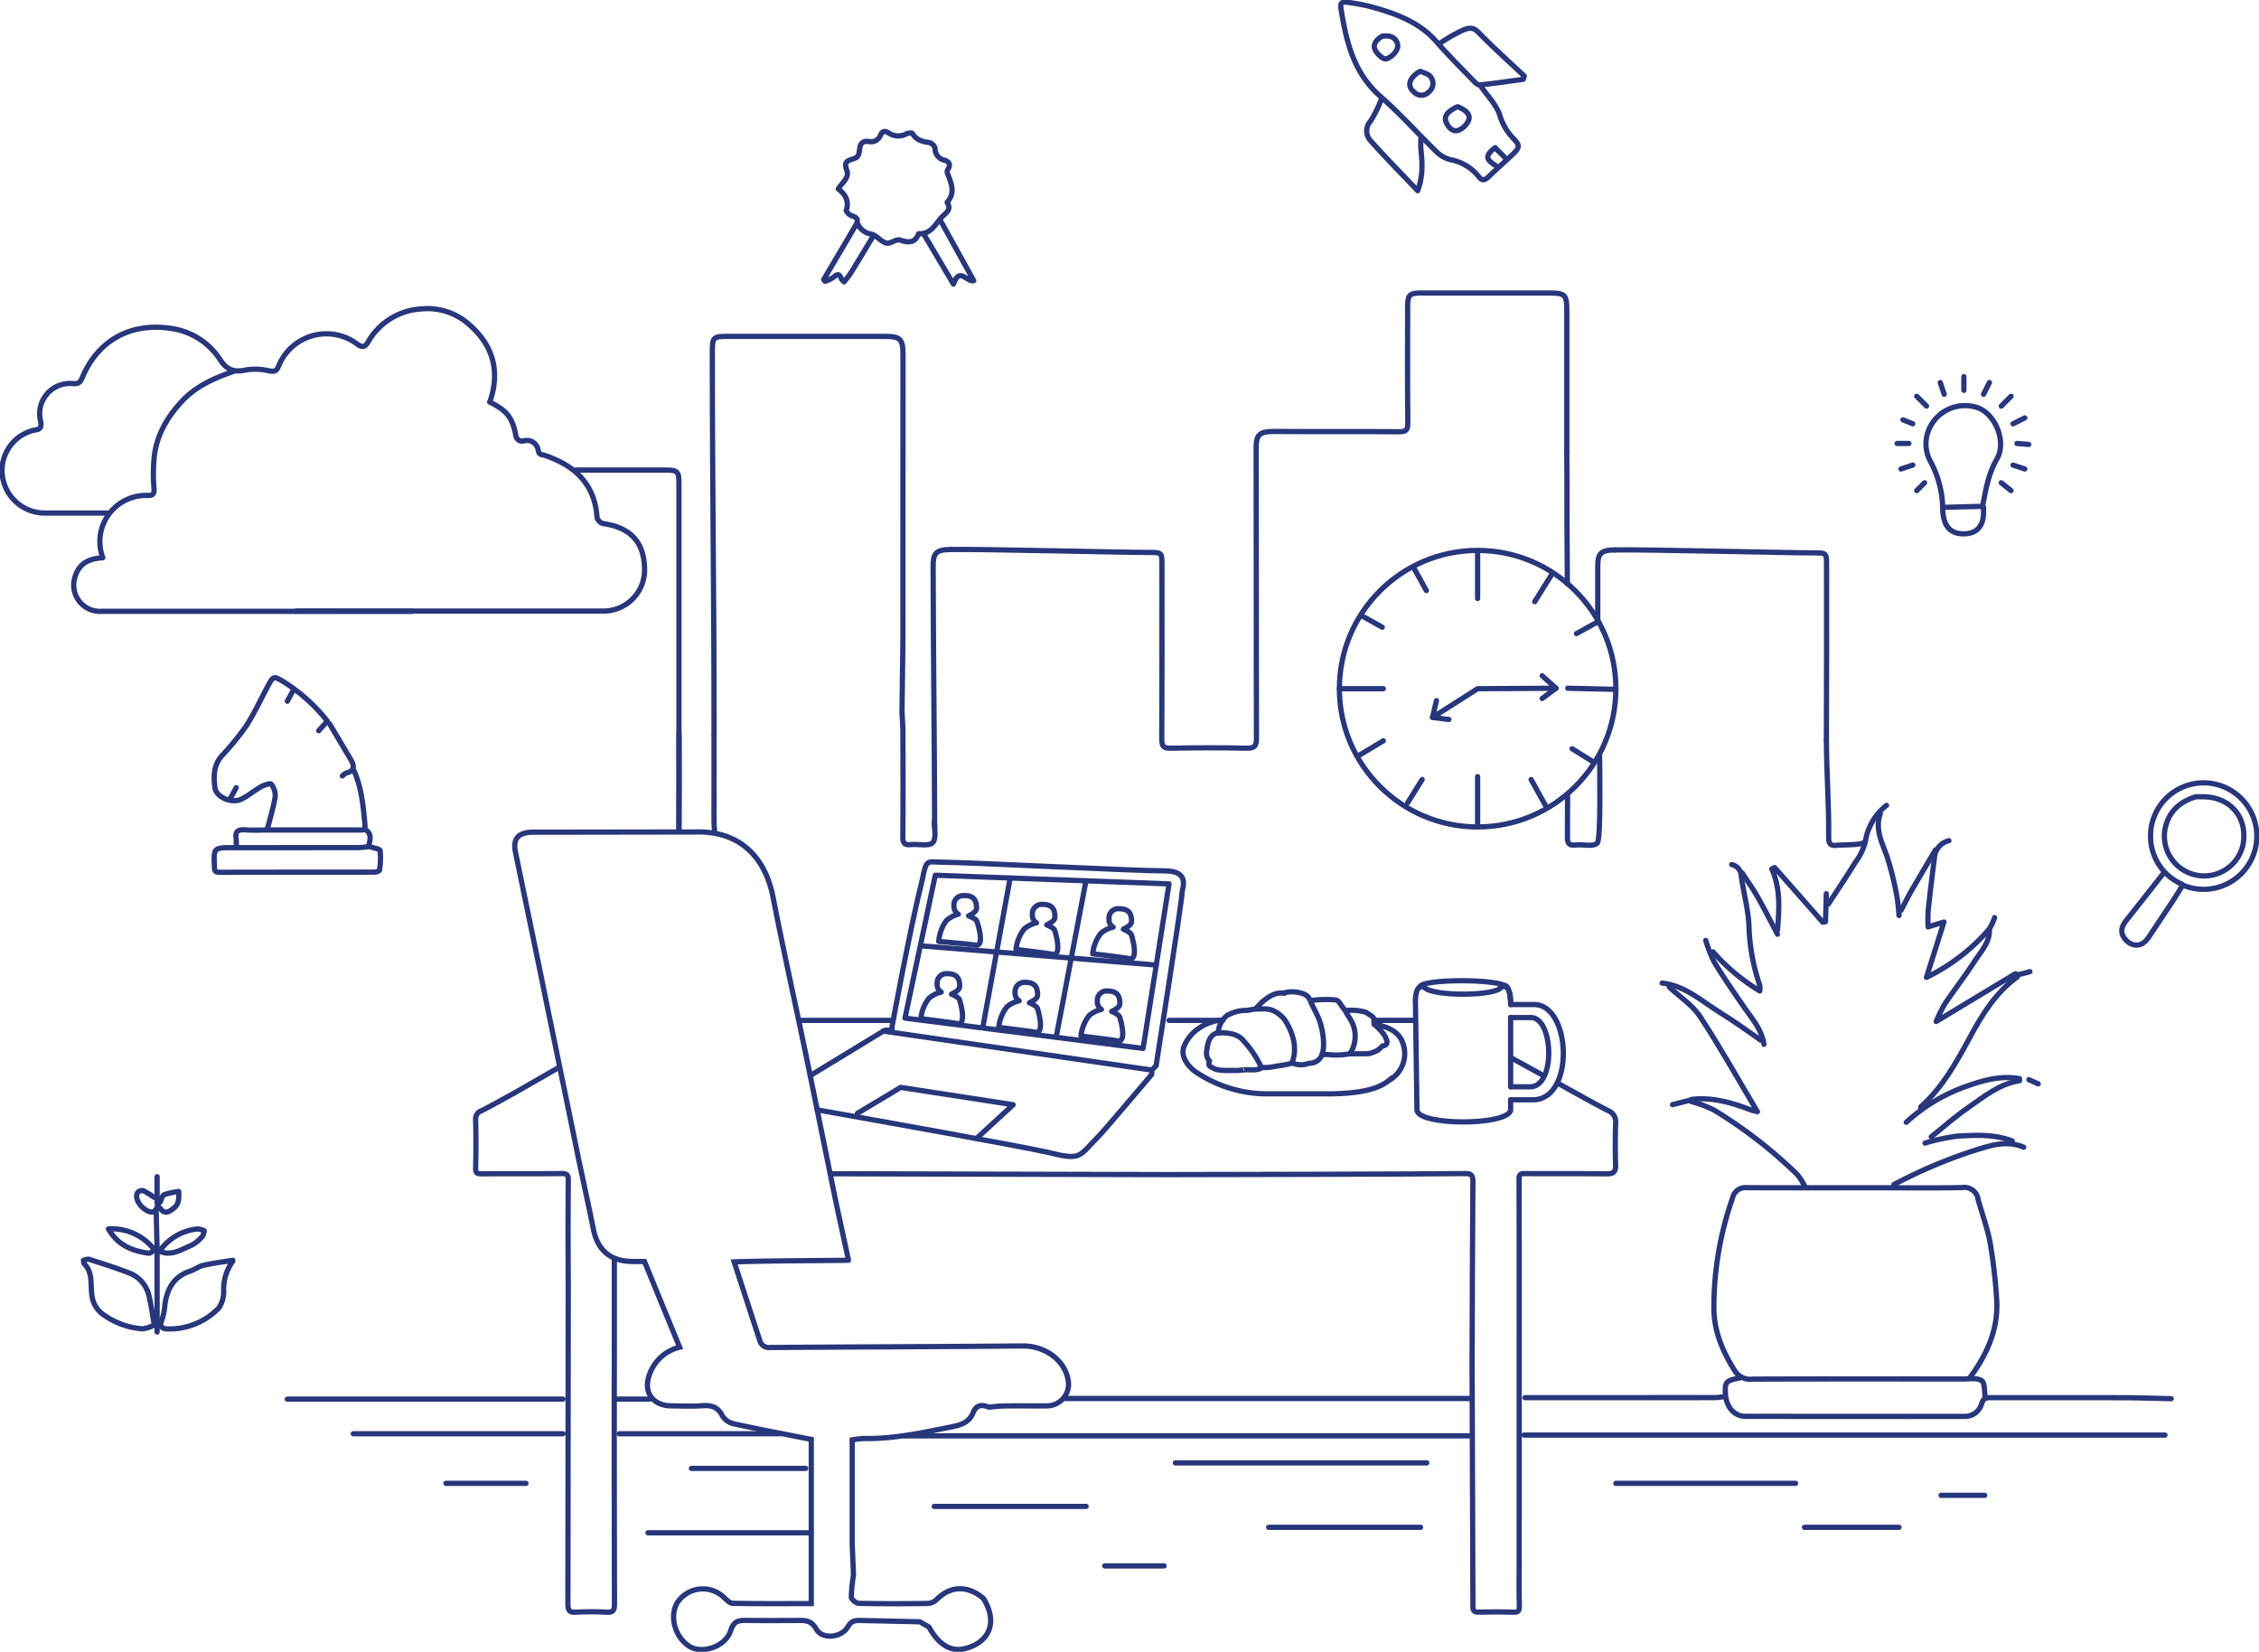 <svg id="Group_711" data-name="Group 711" xmlns="http://www.w3.org/2000/svg" xmlns:xlink="http://www.w3.org/1999/xlink" width="430.362" height="314.633" viewBox="0 0 430.362 314.633">
  <defs>
    <clipPath id="clip-path">
      <rect id="Rectangle_356" data-name="Rectangle 356" width="430.362" height="314.633" fill="none"/>
    </clipPath>
  </defs>
  <g id="Group_710" data-name="Group 710" clip-path="url(#clip-path)">
    <path id="Path_5961" data-name="Path 5961" d="M336.994,98q0-13.572,0-27.145c0-2.8-.381-3.182-3.182-3.182q-12.355,0-24.711,0c-2,0-2.425.411-2.429,2.431-.012,7.426-.046,14.853.032,22.278.015,1.4-.311,1.738-1.722,1.724-7.924-.08-15.85,0-23.774-.059-3.109-.024-3.4.906-3.394,3.39.045,18.346,0,36.692.059,55.038,0,1.516-.388,1.941-1.908,1.909-4.8-.1-9.61-.091-14.413,0-1.375.026-1.726-.347-1.719-1.719.059-11.045.034-22.09.032-33.135,0-2.43,0-2.433-2.433-2.433-5.3,0-32.645-.682-37.763-.562" transform="translate(-38.502 -11.862)" fill="none" stroke="#28367b" stroke-linecap="round" stroke-linejoin="round" stroke-width="1"/>
    <path id="Path_5962" data-name="Path 5962" d="M133,108.567q8.611,0,17.223,0c2.137,0,2.433.305,2.433,2.432q0,33.135,0,66.27" transform="translate(-23.311 -19.029)" fill="none" stroke="#28367b" stroke-linecap="round" stroke-linejoin="round" stroke-width="1"/>
    <path id="Path_5963" data-name="Path 5963" d="M206.848,169.988c-.006,1.436.42,3.406-.329,4.155s-2.727.206-4.153.359c-1.242.133-1.542-.294-1.53-1.518.064-6.552.04-13.1.021-19.657,0-1.373-.116-2.746-.178-4.119l.179-13.853q.015-27.145.008-54.289c0-2.85-.52-3.37-3.37-3.37H167.356c-2.607,0-2.807.2-2.807,2.808,0,28.955.34,44.243.322,73.2" transform="translate(-28.841 -13.618)" fill="none" stroke="#28367b" stroke-linecap="round" stroke-linejoin="round" stroke-width="1"/>
    <path id="Path_5964" data-name="Path 5964" d="M156.831,187.933c.064-6.552.04-11.981.021-18.533" transform="translate(-27.488 -29.691)" fill="none" stroke="#28367b" stroke-linecap="round" stroke-linejoin="round" stroke-width="1"/>
    <path id="Path_5965" data-name="Path 5965" d="M164.937,169.854c0,5.429.012,10.858-.008,16.287,0,.576.064,1.238.1,1.872" transform="translate(-28.907 -29.771)" fill="none" stroke="#28367b" stroke-linecap="round" stroke-linejoin="round" stroke-width="1"/>
    <path id="Path_5966" data-name="Path 5966" d="M215.842,179.8c-.054-18.346-.243-31.138-.288-49.485-.007-2.484.285-3.414,3.394-3.39" transform="translate(-37.781 -22.246)" fill="none" stroke="#28367b" stroke-linecap="round" stroke-linejoin="round" stroke-width="1"/>
    <path id="Path_5967" data-name="Path 5967" d="M47.446,85.808c-3.7,1.262-7.212,2.826-9.929,5.8-2.93,3.206-4.938,6.832-5.216,11.24a32.17,32.17,0,0,0,.023,5.236c.143,1.423-.587,1.329-1.539,1.325a8.787,8.787,0,0,0-8.207,11.874c-2.5.151-4.479.948-5.3,3.644a5.022,5.022,0,0,0,4.335,6.558c.373.022.748,0,1.122,0q29.392,0,58.782.012" transform="translate(-2.988 -15.04)" fill="none" stroke="#28367b" stroke-linecap="round" stroke-linejoin="round" stroke-width="1"/>
    <path id="Path_5968" data-name="Path 5968" d="M358.656,250.429l2.016,1.126c2.363,1.317,4.732,2.623,7.13,3.874a2.305,2.305,0,0,1,1.489,2.491c-.07,2.619-.085,5.243,0,7.861.045,1.325-.389,1.729-1.712,1.712-5.178-.066-10.359,0-15.537-.052-.938-.01-1.153.212-1.148,1.149.041,8.8.023,17.6.032,26.4l-.008,45.678" transform="translate(-61.503 -43.893)" fill="none" stroke="#28367b" stroke-linecap="round" stroke-linejoin="round" stroke-width="1"/>
    <line id="Line_805" data-name="Line 805" x2="5.951" y2="3.264" transform="translate(287.79 201.45)" fill="none" stroke="#28367b" stroke-linecap="round" stroke-linejoin="round" stroke-width="1"/>
    <path id="Path_5969" data-name="Path 5969" d="M317.393,235.669c2.76,0,7.884,0,7.884,0" transform="translate(-55.63 -41.306)" fill="none" stroke="#28367b" stroke-linecap="round" stroke-linejoin="round" stroke-width="1"/>
    <path id="Path_5970" data-name="Path 5970" d="M192.05,271.09l64.184.165c8.113-.009,48.389-.084,56.5-.2,1.226-.018,1.536.294,1.529,1.527-.054,10.3-.154,24.546-.154,34.842l.16,46.028c0,.981.282,1.156,1.136,1.139,2.183-.042,4.37-.068,6.551.012.942.035,1.173-.209,1.15-1.15-.071-2.931-.026-5.865-.026-8.8" transform="translate(-33.661 -47.508)" fill="none" stroke="#28367b" stroke-linecap="round" stroke-linejoin="round" stroke-width="1"/>
    <path id="Path_5971" data-name="Path 5971" d="M125.625,246.612l-8.423,4.835c-2.059,1.123-4.1,2.288-6.189,3.348a1.632,1.632,0,0,0-1.141,1.707q.113,4.583,0,9.172c-.021.939.211,1.159,1.149,1.149,5.054-.053,10.11.013,15.163-.055,1.1-.014,1.35.246,1.34,1.341-.06,6.489-.049,12.98-.008,19.469l-.068,61.217c.011,1.223.313,1.6,1.546,1.527a51.158,51.158,0,0,1,5.8,0c1.231.07,1.532-.294,1.529-1.527q-.067-24.8-.03-49.609c0-4.954,0-10.886,0-15.84" transform="translate(-19.257 -43.224)" fill="none" stroke="#28367b" stroke-linecap="round" stroke-linejoin="round" stroke-width="1"/>
    <path id="Path_5972" data-name="Path 5972" d="M202.369,235.676l-17.319,0" transform="translate(-32.434 -41.307)" fill="none" stroke="#28367b" stroke-linecap="round" stroke-linejoin="round" stroke-width="1"/>
    <path id="Path_5973" data-name="Path 5973" d="M20.583,110.219c-3.931,0-7.863.008-11.794,0a8.139,8.139,0,0,1-8.222-6.926,7.88,7.88,0,0,1,5.966-8.842c.711-.141,1.683-.108,1.263-1.858a5.757,5.757,0,0,1,6.044-7.04c1.09.089,1.466-.057,1.925-1.145,3.058-7.242,9.377-10.577,17.163-9.319a13.356,13.356,0,0,1,9.129,5.964c1.314,2,2.734,2.393,4.937,1.9a11.275,11.275,0,0,1,4.282.167c1.033.183,1.471.172,1.924-.966a9.8,9.8,0,0,1,14.928-4.13c.869.677,1.493.653,2.073-.374a12.473,12.473,0,0,1,10.106-6.307A11.878,11.878,0,0,1,89.453,74.3c4.6,3.988,5.968,8.952,3.952,14.764" transform="translate(-0.088 -12.493)" fill="none" stroke="#28367b" stroke-linecap="round" stroke-linejoin="round" stroke-width="1"/>
    <path id="Path_5974" data-name="Path 5974" d="M196.755,47.969a3.4,3.4,0,0,0,2.6,1.946c1.028.265,1.82,1.439,2.849,1.71.755.2,1.855-.812,2.572-.58,1.637.533,2.86.634,3.583-1.2,2.174.1,3.023-1.493,4.195-2.934.8-.986,2.2-1.442,1.234-3.056,1.671-1.872.737-3.739.02-5.623a1.039,1.039,0,0,1,.177-.736c.534-.931.091-1.444-.762-1.677a2.232,2.232,0,0,1-1.734-2.255,1.611,1.611,0,0,0-1.077-1.08c-1.31-.191-2.471-.459-3.215-1.711-.1-.164-.754-.132-1.077,0a3.311,3.311,0,0,1-3.36-.043c-.83-.6-1.334-.46-1.694.4a1.908,1.908,0,0,1-2.256,1.126c-2.188-.186-1.393,1.852-2.053,2.806-.634.917-3.028.317-2.1,2.633.586,1.468-.888,2.385-1.608,3.607,1.362,1.061,2.1,2.305,1.523,4.073-.075.227.628.941,1.071,1.064,1.513.419,1.051,1.241.548,2.1q-2.952,5.025-5.926,10.037l.245.329a6.458,6.458,0,0,0,1.729-.841c1.033-.967,1.179-.02,1.522.586" transform="translate(-33.348 -5.321)" fill="none" stroke="#28367b" stroke-linecap="round" stroke-linejoin="round" stroke-width="1"/>
    <path id="Path_5975" data-name="Path 5975" d="M216.713,51.258,222.9,62.447c-1.37.294-2.718-2.731-3.865.658l-5.69-9.6" transform="translate(-37.393 -8.984)" fill="none" stroke="#28367b" stroke-linecap="round" stroke-linejoin="round" stroke-width="1"/>
    <path id="Path_5976" data-name="Path 5976" d="M200.572,54.436c-1.435,2.371-2.857,4.751-4.316,7.108a19.909,19.909,0,0,1-1.3,1.692" transform="translate(-34.17 -9.541)" fill="none" stroke="#28367b" stroke-linecap="round" stroke-linejoin="round" stroke-width="1"/>
    <path id="Path_5977" data-name="Path 5977" d="M50.858,291.078c-1.872.312-3.76.553-5.609.967-.853.19-1.6.8-2.446,1.076-3.118,1.007-4.451,3.324-4.87,6.379a12.017,12.017,0,0,1-.591,2.981c-.558,1.34.173,1.69,1.16,1.675a13.03,13.03,0,0,0,9.675-3.963,5.464,5.464,0,0,0,.948-3.315,9.071,9.071,0,0,1,1.733-5.614" transform="translate(-6.511 -51.018)" fill="none" stroke="#28367b" stroke-linecap="round" stroke-linejoin="round" stroke-width="1"/>
    <path id="Path_5978" data-name="Path 5978" d="M32.748,303.2c-.312-1.748-.557-3.51-.953-5.238a6.046,6.046,0,0,0-3.738-4.468c-2.51-.995-5.1-1.795-7.671-2.628-.321-.1-.741.1-1.116.165.062.249.044.579.2.736,1.582,1.6,1.139,3.762,1.386,5.641a5.27,5.27,0,0,0,2.356,4.09A14.777,14.777,0,0,0,30.5,304.1a6.838,6.838,0,0,0,2.244-.705" transform="translate(-3.377 -50.977)" fill="none" stroke="#28367b" stroke-linecap="round" stroke-linejoin="round" stroke-width="1"/>
    <path id="Path_5979" data-name="Path 5979" d="M36.974,288.124c2.243.942,4.077-.4,5.974-1.164A6.9,6.9,0,0,0,45,285.295c.249-.249.27-.728.4-1.1a3.542,3.542,0,0,0-1.307-.348,10.051,10.051,0,0,0-7.117,4.092" transform="translate(-6.481 -49.748)" fill="none" stroke="#28367b" stroke-linecap="round" stroke-linejoin="round" stroke-width="1"/>
    <path id="Path_5980" data-name="Path 5980" d="M33.76,287.748a10.3,10.3,0,0,0-8.717-3.916c1.875,3.236,4.614,4.173,7.6,4.633.337.052.744-.342,1.118-.529" transform="translate(-4.389 -49.747)" fill="none" stroke="#28367b" stroke-linecap="round" stroke-linejoin="round" stroke-width="1"/>
    <line id="Line_806" data-name="Line 806" y2="15.351" transform="translate(29.932 238.375)" fill="none" stroke="#28367b" stroke-linecap="round" stroke-linejoin="round" stroke-width="1"/>
    <path id="Path_5981" data-name="Path 5981" d="M36.974,278.371c.873,1.287,1.758.677,2.618,0,1.051-.832.981-2.015.939-3.179a14.015,14.015,0,0,0-2.784.618c-.392.169-.523.943-.773,1.442" transform="translate(-6.481 -48.233)" fill="none" stroke="#28367b" stroke-linecap="round" stroke-linejoin="round" stroke-width="1"/>
    <path id="Path_5982" data-name="Path 5982" d="M36.067,279.5q.093,3.745.186,7.489" transform="translate(-6.322 -48.989)" fill="none" stroke="#28367b" stroke-linecap="round" stroke-linejoin="round" stroke-width="1"/>
    <line id="Line_807" data-name="Line 807" y2="5.055" transform="translate(29.932 224.147)" fill="none" stroke="#28367b" stroke-linecap="round" stroke-linejoin="round" stroke-width="1"/>
    <path id="Path_5983" data-name="Path 5983" d="M35.651,277.583c-.339,1.194-.833,1.965-2.256,1.138-1.331-.774-2.247-2.417-1.644-3.364A1.168,1.168,0,0,1,32.826,275a16.136,16.136,0,0,1,2.077,1.272" transform="translate(-5.532 -48.194)" fill="none" stroke="#28367b" stroke-linecap="round" stroke-linejoin="round" stroke-width="1"/>
    <path id="Path_5984" data-name="Path 5984" d="M79.131,195.551c.686.25,1.908.416,1.962.764a14.4,14.4,0,0,1-.13,3.724c-.017.158-.583.363-.9.364-9.86.019-19.719.007-29.578.033-.759,0-.928-.2-.961-.953-.162-3.747-.191-3.745,3.581-3.745q11.888,0,23.775-.008c.687,0,1.373-.116,2.059-.179" transform="translate(-8.672 -34.275)" fill="none" stroke="#28367b" stroke-linecap="round" stroke-linejoin="round" stroke-width="1"/>
    <path id="Path_5985" data-name="Path 5985" d="M77.015,178.072c1.445,3.281,1.747,6.788,2.065,10.3.1,1.126-.658.936-1.316.936H61.1c-1.622,0-3.253.1-4.865-.029-1.381-.106-1.913.34-1.7,1.716a9.933,9.933,0,0,1,.012,1.5" transform="translate(-9.551 -31.211)" fill="none" stroke="#28367b" stroke-linecap="round" stroke-linejoin="round" stroke-width="1"/>
    <path id="Path_5986" data-name="Path 5986" d="M69.4,166.623l1.636-1.832a32.894,32.894,0,0,0-8.383-7.515c-1.892-1.127-1.925-1.066-2.988.922-1.37,2.56-2.587,5.221-4.167,7.644a55.325,55.325,0,0,1-4.637,5.643c-1.529,1.777-1.5,3.924-1.248,5.989.22,1.794,3.164,3.067,4.981,2.217,1.335-.624,2.481-1.644,3.776-2.371.6-.338,1.8-.735,1.961-.525a3.515,3.515,0,0,1,.773,2.362c-.324,2.025-.939,4-1.437,6" transform="translate(-8.672 -27.437)" fill="none" stroke="#28367b" stroke-linecap="round" stroke-linejoin="round" stroke-width="1"/>
    <path id="Path_5987" data-name="Path 5987" d="M76.126,167.177c1.373,2.309,2.757,4.611,4.114,6.929.684,1.169.6,2.073-.927,2.448-.279.068-.5.357-.753.544" transform="translate(-13.343 -29.301)" fill="none" stroke="#28367b" stroke-linecap="round" stroke-linejoin="round" stroke-width="1"/>
    <path id="Path_5988" data-name="Path 5988" d="M84.525,191.692c1.19.811.762,1.924.562,3" transform="translate(-14.815 -33.598)" fill="none" stroke="#28367b" stroke-linecap="round" stroke-linejoin="round" stroke-width="1"/>
    <path id="Path_5989" data-name="Path 5989" d="M67.489,159.459l-1.123,2.059" transform="translate(-11.632 -27.949)" fill="none" stroke="#28367b" stroke-linecap="round" stroke-linejoin="round" stroke-width="1"/>
    <path id="Path_5990" data-name="Path 5990" d="M54.323,181.931,53.2,183.99" transform="translate(-9.324 -31.887)" fill="none" stroke="#28367b" stroke-linecap="round" stroke-linejoin="round" stroke-width="1"/>
    <path id="Path_5991" data-name="Path 5991" d="M455.673,112.862c.6-3.1,1.088-6.163,2.734-9.028,1.856-3.23-.2-8.336-3.483-9.692a7.456,7.456,0,0,0-9.557,4.3,6.935,6.935,0,0,0,.436,5.966,19.472,19.472,0,0,1,2.28,9.012c.1,3.3,1.519,4.571,3.659,4.674,2.623.126,4.068-1.277,4.117-3.922.007-.374,0-.749,0-1.123" transform="translate(-77.976 -16.412)" fill="none" stroke="#28367b" stroke-linecap="round" stroke-linejoin="round" stroke-width="1"/>
    <path id="Path_5992" data-name="Path 5992" d="M456.226,116.948l-7.114.187" transform="translate(-78.717 -20.498)" fill="none" stroke="#28367b" stroke-linecap="round" stroke-linejoin="round" stroke-width="1"/>
    <line id="Line_808" data-name="Line 808" y2="2.621" transform="translate(374.14 71.739)" fill="none" stroke="#28367b" stroke-linecap="round" stroke-linejoin="round" stroke-width="1"/>
    <line id="Line_809" data-name="Line 809" x1="1.123" y2="2.247" transform="translate(377.884 72.862)" fill="none" stroke="#28367b" stroke-linecap="round" stroke-linejoin="round" stroke-width="1"/>
    <line id="Line_810" data-name="Line 810" x1="2.247" y2="1.123" transform="translate(383.5 79.602)" fill="none" stroke="#28367b" stroke-linecap="round" stroke-linejoin="round" stroke-width="1"/>
    <path id="Path_5993" data-name="Path 5993" d="M448.2,88.347l.749,2.247" transform="translate(-78.558 -15.485)" fill="none" stroke="#28367b" stroke-linecap="round" stroke-linejoin="round" stroke-width="1"/>
    <line id="Line_811" data-name="Line 811" x2="2.247" transform="translate(361.41 84.469)" fill="none" stroke="#28367b" stroke-linecap="round" stroke-linejoin="round" stroke-width="1"/>
    <path id="Path_5994" data-name="Path 5994" d="M465.91,102.42l2.247.187" transform="translate(-81.661 -17.951)" fill="none" stroke="#28367b" stroke-linecap="round" stroke-linejoin="round" stroke-width="1"/>
    <path id="Path_5995" data-name="Path 5995" d="M467.249,108.163,465,107.414" transform="translate(-81.502 -18.827)" fill="none" stroke="#28367b" stroke-linecap="round" stroke-linejoin="round" stroke-width="1"/>
    <path id="Path_5996" data-name="Path 5996" d="M441.372,107.414l-2.247.749" transform="translate(-76.966 -18.827)" fill="none" stroke="#28367b" stroke-linecap="round" stroke-linejoin="round" stroke-width="1"/>
    <path id="Path_5997" data-name="Path 5997" d="M464.15,91.525,462.278,93.4" transform="translate(-81.024 -16.042)" fill="none" stroke="#28367b" stroke-linecap="round" stroke-linejoin="round" stroke-width="1"/>
    <path id="Path_5998" data-name="Path 5998" d="M442.757,91.525l1.872,1.872" transform="translate(-77.603 -16.042)" fill="none" stroke="#28367b" stroke-linecap="round" stroke-linejoin="round" stroke-width="1"/>
    <path id="Path_5999" data-name="Path 5999" d="M441.451,97.722l-1.872-.749" transform="translate(-77.046 -16.997)" fill="none" stroke="#28367b" stroke-linecap="round" stroke-linejoin="round" stroke-width="1"/>
    <path id="Path_6000" data-name="Path 6000" d="M462.278,111.5l1.872,1.5" transform="translate(-81.024 -19.543)" fill="none" stroke="#28367b" stroke-linecap="round" stroke-linejoin="round" stroke-width="1"/>
    <line id="Line_812" data-name="Line 812" x1="1.498" y2="1.498" transform="translate(365.154 91.957)" fill="none" stroke="#28367b" stroke-linecap="round" stroke-linejoin="round" stroke-width="1"/>
    <path id="Path_6001" data-name="Path 6001" d="M328.705,8.267a31.361,31.361,0,0,1,4.143-2.372c.881-.351,1.912-.864,3.013.271,2.825,2.912,5.862,5.618,8.814,8.406l-.192.621c-2.764.374-5.522.793-8.294,1.075-.4.041-.929-.516-1.3-.9-2.328-2.415-4.713-4.783-6.917-7.309-3.36-3.85-7.882-5.417-12.567-6.707A34.425,34.425,0,0,0,311.481.6c-1.695-.26-1.925-.1-1.667,1.485.995,6.107,2.414,11.948,7.428,16.34,3.776,3.306,7.128,7.093,10.739,10.6a5.841,5.841,0,0,0,2.607,1.475A8.975,8.975,0,0,1,336,33.734c.685.894,1.2.674,1.894,0,1.523-1.474,3.133-2.858,4.661-4.325,1.291-1.239,1.277-1.7,0-2.984a10.915,10.915,0,0,1-2.562-4.452c-.675-2-2.363-3.664-3.611-5.474" transform="translate(-54.286 -0.088)" fill="none" stroke="#28367b" stroke-linecap="round" stroke-linejoin="round" stroke-width="1"/>
    <path id="Path_6002" data-name="Path 6002" d="M318.522,22.855a24.19,24.19,0,0,1-2.112,4.265,2.721,2.721,0,0,0,.092,3.749c2.777,3.135,5.734,6.111,8.919,9.464,1.12-3.058.834-5.588.6-8.119-.052-.557-.007-1.122-.007-1.684" transform="translate(-55.335 -4.006)" fill="none" stroke="#28367b" stroke-linecap="round" stroke-linejoin="round" stroke-width="1"/>
    <path id="Path_6003" data-name="Path 6003" d="M347.009,36.058,345.053,34.1c-2.018,1.638-1.811,2.237.459,3.641" transform="translate(-60.235 -5.977)" fill="none" stroke="#28367b" stroke-linecap="round" stroke-linejoin="round" stroke-width="1"/>
    <path id="Path_6004" data-name="Path 6004" d="M319.017,8.325c-1.009.582-1.9,1.466-1.419,2.587.341.8,1.562,1.9,2.134,1.763a3.461,3.461,0,0,0,2.167-2.134,1.915,1.915,0,0,0-1.76-2.21,6.8,6.8,0,0,0-.935-.007" transform="translate(-55.643 -1.457)" fill="none" stroke="#28367b" stroke-linecap="round" stroke-linejoin="round" stroke-width="1"/>
    <path id="Path_6005" data-name="Path 6005" d="M336.123,24.671c-2.173,1.066-2.667,2-1.885,3.376.522.92,1.356,1.431,2.233,1.054a3.711,3.711,0,0,0,1.833-1.835c.386-.967-.354-1.739-1.246-2.22-.245-.132-.5-.251-.748-.375" transform="translate(-58.522 -4.324)" fill="none" stroke="#28367b" stroke-linecap="round" stroke-linejoin="round" stroke-width="1"/>
    <path id="Path_6006" data-name="Path 6006" d="M327.566,16.5c-2.03,1.193-2.507,2.766-1.108,3.913a1.92,1.92,0,0,0,2.8.021,2.062,2.062,0,0,0,.33-2.966c-.385-.5-1.206-.656-1.83-.968" transform="translate(-57.079 -2.892)" fill="none" stroke="#28367b" stroke-linecap="round" stroke-linejoin="round" stroke-width="1"/>
    <path id="Path_6007" data-name="Path 6007" d="M502.951,200.308a10.143,10.143,0,1,0,4.307-19.491,10.1,10.1,0,0,0-10.472,10.691,9.9,9.9,0,0,0,5.978,8.613" transform="translate(-87.067 -31.69)" fill="none" stroke="#28367b" stroke-linecap="round" stroke-linejoin="round" stroke-width="1"/>
    <path id="Path_6008" data-name="Path 6008" d="M498.043,201.729c-2.309,2.933-4.6,5.877-6.934,8.792-.773.966-1.363,1.989-.721,3.178.907,1.675,3.223,2.672,4.85.2,1.608-2.443,3.249-4.865,4.86-7.305.524-.8,1-1.621,1.5-2.431" transform="translate(-85.903 -35.357)" fill="none" stroke="#28367b" stroke-linecap="round" stroke-linejoin="round" stroke-width="1"/>
    <path id="Path_6009" data-name="Path 6009" d="M505.942,184.024c-3.007.958-5.111,2.716-5.829,5.985a7.578,7.578,0,0,0,14.816,3.188c.976-5.183-2.36-9.173-7.677-9.173h-1.123" transform="translate(-87.624 -32.254)" fill="none" stroke="#28367b" stroke-linecap="round" stroke-linejoin="round" stroke-width="1"/>
    <path id="Path_6010" data-name="Path 6010" d="M68.5,132.674q29.294,0,58.589,0a7.846,7.846,0,0,0,7.719-7.719c.007-5.321-2.572-8.195-7.911-8.951a1.706,1.706,0,0,1-1.146-1.147c-.422-6.408-4.263-9.92-9.958-11.834-.636-.214-1.072-.012-1.26-1.012a2.165,2.165,0,0,0-2.68-1.775,1.213,1.213,0,0,1-1.582-1.017c-.7-3.909-2.177-4.887-4.948-6.375" transform="translate(-12.006 -16.273)" fill="none" stroke="#28367b" stroke-linecap="round" stroke-linejoin="round" stroke-width="1"/>
    <line id="Line_813" data-name="Line 813" x1="122.105" transform="translate(290.346 273.359)" fill="none" stroke="#28367b" stroke-linecap="round" stroke-linejoin="round" stroke-width="1"/>
    <path id="Path_6011" data-name="Path 6011" d="M401.347,318.254c-2.728.513-2.939.754-2.771,3.167.166,2.392,1.7,4.144,3.761,4.148q20.882.027,41.764.017a3.3,3.3,0,0,0,3.271-2.412c.379-1.244,1.032-1.155,1.875-1.156,8.445,0,16.89-.019,25.336.007,2.969.009,5.938.123,8.907.189" transform="translate(-69.852 -55.781)" fill="none" stroke="#28367b" stroke-linecap="round" stroke-linejoin="round" stroke-width="1"/>
    <path id="Path_6012" data-name="Path 6012" d="M447.6,314.308c-.2-1.122-.028-2.791-.684-3.231-.894-.6-2.417-.322-3.671-.323-13.328-.013-26.655-.029-39.983.021a3.436,3.436,0,0,1-3.386-1.6c-2.377-3.768-4.028-7.681-3.978-12.286a63.391,63.391,0,0,1,3.555-20.6,2.525,2.525,0,0,1,2.821-1.979c8.313.035,16.627.016,24.94.016,5.344,0,10.69.073,16.032-.042a2.617,2.617,0,0,1,2.978,2.217c.764,2.779,1.795,5.5,2.311,8.326a102.747,102.747,0,0,1,1.221,10.482c.451,5.777-1.761,10.716-5.124,15.239" transform="translate(-69.389 -48.074)" fill="none" stroke="#28367b" stroke-linecap="round" stroke-linejoin="round" stroke-width="1"/>
    <path id="Path_6013" data-name="Path 6013" d="M390.268,322.574c-.66.066-1.32.189-1.979.19q-18.012.017-36.024.008" transform="translate(-61.742 -56.538)" fill="none" stroke="#28367b" stroke-linecap="round" stroke-linejoin="round" stroke-width="1"/>
    <path id="Path_6014" data-name="Path 6014" d="M419.652,205.356c0,1.786-.1,3.571-.149,5.357l-.517.073-9.164-10.41-.544.249c1.7,3.8,1.43,7.724,1.079,11.658" transform="translate(-71.735 -35.12)" fill="none" stroke="#28367b" stroke-linecap="round" stroke-linejoin="round" stroke-width="1"/>
    <path id="Path_6015" data-name="Path 6015" d="M462.207,264.83c-3.437-1.466-6.647-.237-9.9.78a94.367,94.367,0,0,0-14.842,6.345" transform="translate(-76.675 -46.299)" fill="none" stroke="#28367b" stroke-linecap="round" stroke-linejoin="round" stroke-width="1"/>
    <path id="Path_6016" data-name="Path 6016" d="M462.108,225.614c-4.139,2.951-6.713,7.195-9.051,11.51-2.6,4.807-5.206,9.548-9.349,13.241-.066.059-.008.255-.008.387" transform="translate(-77.764 -39.544)" fill="none" stroke="#28367b" stroke-linecap="round" stroke-linejoin="round" stroke-width="1"/>
    <path id="Path_6017" data-name="Path 6017" d="M389.782,249.391c3.96-.476,7.653.562,11.284,1.974.311.121.648.176,1.327.355-3.714-6.228-7.1-12.308-10.916-18.108-1.446-2.2-3.872-3.752-5.851-5.6" transform="translate(-67.589 -39.965)" fill="none" stroke="#28367b" stroke-linecap="round" stroke-linejoin="round" stroke-width="1"/>
    <path id="Path_6018" data-name="Path 6018" d="M412.24,270.447a11.689,11.689,0,0,0-1.4-2.158A89.067,89.067,0,0,0,395,256.036a23.41,23.41,0,0,0-4.331-1.622" transform="translate(-68.473 -44.592)" fill="none" stroke="#28367b" stroke-linecap="round" stroke-linejoin="round" stroke-width="1"/>
    <path id="Path_6019" data-name="Path 6019" d="M399.268,199.694a2.28,2.28,0,0,1,1.815,2.173c.427,3.18,1.328,6.324,1.471,9.508a37.956,37.956,0,0,0,2.044,11.284,3.718,3.718,0,0,1,.014,1.1,38.2,38.2,0,0,1-8.907-7.437" transform="translate(-69.356 -35.001)" fill="none" stroke="#28367b" stroke-linecap="round" stroke-linejoin="round" stroke-width="1"/>
    <path id="Path_6020" data-name="Path 6020" d="M461.92,249.09c-3.45-.614-6.689.24-9.9,1.381a33.062,33.062,0,0,0-11.676,6.933" transform="translate(-77.18 -43.623)" fill="none" stroke="#28367b" stroke-linecap="round" stroke-linejoin="round" stroke-width="1"/>
    <path id="Path_6021" data-name="Path 6021" d="M434.265,187.934c-1.077,3.028.4,5.6,1.339,8.329a61.021,61.021,0,0,1,1.805,7.313,36.857,36.857,0,0,1,.418,3.756" transform="translate(-76.048 -32.94)" fill="none" stroke="#28367b" stroke-linecap="round" stroke-linejoin="round" stroke-width="1"/>
    <path id="Path_6022" data-name="Path 6022" d="M433.429,186.014a10.837,10.837,0,0,0-4.037,6.916,11.432,11.432,0,0,1-1.92,3.959c-1.653,2.677-3.412,5.29-5.127,7.929" transform="translate(-74.025 -32.603)" fill="none" stroke="#28367b" stroke-linecap="round" stroke-linejoin="round" stroke-width="1"/>
    <path id="Path_6023" data-name="Path 6023" d="M449.276,194.174a3.594,3.594,0,0,0-2.76,3.367q-.647,4.941-1.182,9.9a31.221,31.221,0,0,0-.016,3.149l3.02-.929L445,220.2a36.73,36.73,0,0,0,11.974-9.219,9.83,9.83,0,0,0,1.011-2.16" transform="translate(-77.996 -34.033)" fill="none" stroke="#28367b" stroke-linecap="round" stroke-linejoin="round" stroke-width="1"/>
    <path id="Path_6024" data-name="Path 6024" d="M457.389,214.814c.032,2.426-1.612,4.091-2.8,5.919-1.8,2.777-3.835,5.4-5.691,8.148a29.006,29.006,0,0,0-1.654,3.353l15.093-9.107" transform="translate(-78.389 -37.651)" fill="none" stroke="#28367b" stroke-linecap="round" stroke-linejoin="round" stroke-width="1"/>
    <path id="Path_6025" data-name="Path 6025" d="M462.929,249.614c-3.885.588-6.808,3.061-9.873,5.18-2.427,1.678-4.642,3.661-6.952,5.508" transform="translate(-78.19 -43.75)" fill="none" stroke="#28367b" stroke-linecap="round" stroke-linejoin="round" stroke-width="1"/>
    <path id="Path_6026" data-name="Path 6026" d="M394.025,217.214a25.015,25.015,0,0,0,1.622,4.134c1.725,2.844,3.629,5.583,5.512,8.331,1.58,2.306,3.514,4.411,3.95,7.329" transform="translate(-69.062 -38.072)" fill="none" stroke="#28367b" stroke-linecap="round" stroke-linejoin="round" stroke-width="1"/>
    <path id="Path_6027" data-name="Path 6027" d="M383.945,227.054c4.479.5,7.663,3.565,11.267,5.767,2.589,1.581,5.03,3.4,7.537,5.12" transform="translate(-67.295 -39.796)" fill="none" stroke="#28367b" stroke-linecap="round" stroke-linejoin="round" stroke-width="1"/>
    <path id="Path_6028" data-name="Path 6028" d="M402.425,201.614c.99,1.518,2.058,2.99,2.951,4.563,1.325,2.335,2.525,4.74,3.779,7.115" transform="translate(-70.534 -35.337)" fill="none" stroke="#28367b" stroke-linecap="round" stroke-linejoin="round" stroke-width="1"/>
    <path id="Path_6029" data-name="Path 6029" d="M445.677,196.334c-1.517,2.573-3.053,5.136-4.544,7.724-.707,1.226-1.328,2.5-1.988,3.756" transform="translate(-76.97 -34.412)" fill="none" stroke="#28367b" stroke-linecap="round" stroke-linejoin="round" stroke-width="1"/>
    <line id="Line_814" data-name="Line 814" x1="18.012" transform="translate(343.767 290.933)" fill="none" stroke="#28367b" stroke-linecap="round" stroke-linejoin="round" stroke-width="1"/>
    <path id="Path_6030" data-name="Path 6030" d="M461.292,263.306c-3.4-1.324-6.974-1.132-10.487-.927a38.965,38.965,0,0,0-6.139,1.323" transform="translate(-77.937 -45.962)" fill="none" stroke="#28367b" stroke-linecap="round" stroke-linejoin="round" stroke-width="1"/>
    <line id="Line_815" data-name="Line 815" x1="8.313" transform="translate(369.796 284.84)" fill="none" stroke="#28367b" stroke-linecap="round" stroke-linejoin="round" stroke-width="1"/>
    <line id="Line_816" data-name="Line 816" x1="34.236" transform="translate(307.845 282.557)" fill="none" stroke="#28367b" stroke-linecap="round" stroke-linejoin="round" stroke-width="1"/>
    <path id="Path_6031" data-name="Path 6031" d="M470.446,250.166l-1.781-.792" transform="translate(-82.144 -43.708)" fill="none" stroke="#28367b" stroke-linecap="round" stroke-linejoin="round" stroke-width="1"/>
    <path id="Path_6032" data-name="Path 6032" d="M389.512,254.174l-3.167.792" transform="translate(-67.716 -44.55)" fill="none" stroke="#28367b" stroke-linecap="round" stroke-linejoin="round" stroke-width="1"/>
    <line id="Line_817" data-name="Line 817" x1="11.312" transform="translate(210.464 298.281)" fill="none" stroke="#28367b" stroke-linecap="round" stroke-linejoin="round" stroke-width="1"/>
    <path id="Path_6033" data-name="Path 6033" d="M468.4,224.414c-.462.132-.921.274-1.386.393-.326.083-.659.135-.989.2" transform="translate(-81.681 -39.334)" fill="none" stroke="#28367b" stroke-linecap="round" stroke-linejoin="round" stroke-width="1"/>
    <path id="Path_6034" data-name="Path 6034" d="M208.23,338.211c3.285,5.475-.01,8.855-3.978,9.586-2.492.459-4.746-1.074-6.439-4.2l-1.734-.991c-3.716-.082-7.433-.171-11.149-.244-1.029-.02-1.842-.066-2.557,1.19-1.2,2.108-4.88,2.453-6,.477-1.041-1.833-2.3-1.684-3.829-1.676-3.138.018-6.277.035-9.415-.007-1.5-.02-2.468.015-3.089,1.958-.973,3.043-5.408,4.483-7.813,3.01-2.983-1.827-4.087-6.384-1.947-8.889a5.785,5.785,0,0,1,8.4-.534c.529.468,1.143,1.181,1.729,1.193,4.955.1,9.913.054,14.989.054V307.865c-5.019-.993-9.891-1.909-14.733-2.962a3.455,3.455,0,0,1-2.173-1.475c-.84-1.689-2.03-2.11-3.786-1.983-1.972.144-3.962.04-5.944.031-3.561-.016-5.434-2.609-4.2-5.939a8.1,8.1,0,0,1,5.755-5.235l-6.7-16.328c-.471,0-1.382.01-2.294,0-4.2-.05-6.623-2.11-7.443-6.191-.864-4.3-1.807-8.591-2.716-12.886L124.7,223.434c-1.858-9.176-3.8-18.336-5.669-27.509-.492-2.413.487-3.565,2.962-3.723l31.467-.045c8.213-.2,13.143,4.657,14.656,12.435,1.917,9.857,4.116,19.659,6.152,29.493,1.931,9.327,3.794,18.667,5.712,28,.862,4.151,2.1,9.645,2.51,11.638.04.08-14.332.057-21.786.325,1.7,5.206,3.288,10.129,4.907,15.044a1.782,1.782,0,0,0,1.974,1.264c16.022-.115,32.046-.154,48.068-.294,4.227-.037,8.017,2.651,8.673,6.465a4.129,4.129,0,0,1-4.213,4.947c-2.973.037-5.949-.05-8.918.054l-1.984.2c-1.288-.561-2.393-.445-2.961,1-.723,1.833-2.275,2.378-3.978,2.718-5.566,1.113-11.116,2.353-16.848,2.247a15.893,15.893,0,0,0-2.229.264v19.791l.247,5.947a30.151,30.151,0,0,0-.42,4.21c.01.425.908,1.175,1.412,1.186,4.376.095,8.754.082,13.13.021a2.552,2.552,0,0,0,1.7-.736C203.85,333.831,208.23,338.211,208.23,338.211Z" transform="translate(-20.841 -33.679)" fill="none" stroke="#28367b" stroke-width="1"/>
    <line id="Line_818" data-name="Line 818" x1="108.039" transform="translate(172.41 273.514)" fill="none" stroke="#28367b" stroke-linecap="round" stroke-linejoin="round" stroke-width="1"/>
    <line id="Line_819" data-name="Line 819" x1="77.524" transform="translate(202.924 266.389)" fill="none" stroke="#28367b" stroke-linecap="round" stroke-linejoin="round" stroke-width="1"/>
    <line id="Line_820" data-name="Line 820" x1="28.939" transform="translate(241.689 290.933)" fill="none" stroke="#28367b" stroke-linecap="round" stroke-linejoin="round" stroke-width="1"/>
    <line id="Line_821" data-name="Line 821" x1="47.897" transform="translate(223.918 278.661)" fill="none" stroke="#28367b" stroke-linecap="round" stroke-linejoin="round" stroke-width="1"/>
    <path id="Path_6035" data-name="Path 6035" d="M345.1,249.427v2.039c-.825,2.91-17.319,2.91-17.847,0l-.3-20.953s0-3.353,1.649-2.529c1.735,1.888,14.02,1.649,14.645,0,1.85-.825,1.85,2.474,1.85,2.474" transform="translate(-57.306 -39.936)" fill="none" stroke="#28367b" stroke-linecap="round" stroke-linejoin="round" stroke-width="1"/>
    <line id="Line_822" data-name="Line 822" y2="13.196" transform="translate(287.79 193.821)" fill="none" stroke="#28367b" stroke-linecap="round" stroke-linejoin="round" stroke-width="1"/>
    <path id="Path_6036" data-name="Path 6036" d="M327.952,227.749c0-1.649,15.87-1.649,16.495,0" transform="translate(-57.481 -39.701)" fill="none" stroke="#28367b" stroke-linecap="round" stroke-linejoin="round" stroke-width="1"/>
    <path id="Path_6037" data-name="Path 6037" d="M348.952,232.017h4.278c7.268-.36,8.093,18.139,0,18.139h-4.278" transform="translate(-61.162 -40.665)" fill="none" stroke="#28367b" stroke-linecap="round" stroke-linejoin="round" stroke-width="1"/>
    <path id="Path_6038" data-name="Path 6038" d="M348.952,235.016H352.7c4.432-.261,4.934,13.191,0,13.191h-3.743" transform="translate(-61.162 -41.191)" fill="none" stroke="#28367b" stroke-linecap="round" stroke-linejoin="round" stroke-width="1"/>
    <path id="Path_6039" data-name="Path 6039" d="M346.709,227.94c1.85-1.649,1.85,3.3,1.85,3.3" transform="translate(-60.768 -39.893)" fill="none" stroke="#28367b" stroke-linecap="round" stroke-linejoin="round" stroke-width="1"/>
    <path id="Path_6040" data-name="Path 6040" d="M188.481,246.3c11.672,2.073,38.2,6.813,43.946,8.091,6.6,1.649,5.773.825,9.9-3.3.825-.825,9.9-11.546,9.9-11.546v-.825l.825-.825s4.948-31.34,4.948-32.989c0-.825,1.649-4.124-3.3-4.124-5.773,0-37.937-1.649-42.061-1.649-3.3,0-3.3-.825-4.124,3.3-2.474,9.9-5.773,28.041-5.773,28.041v.825s-1.2-.416-1.649,0l-13.936,8.483" transform="translate(-32.803 -34.891)" fill="none" stroke="#28367b" stroke-linecap="round" stroke-linejoin="round" stroke-width="1"/>
    <path id="Path_6041" data-name="Path 6041" d="M214.823,202.151l44.535,1.649-4.948,31.34-45.36-5.773Z" transform="translate(-36.641 -35.432)" fill="none" stroke="#28367b" stroke-linecap="round" stroke-linejoin="round" stroke-width="1"/>
    <path id="Path_6042" data-name="Path 6042" d="M252.406,218.467a7.619,7.619,0,0,1,1.559-3.9A5.47,5.47,0,0,1,256.3,213.4a1.643,1.643,0,0,1-.779-1.559,1.769,1.769,0,0,1,1.949-1.948c1.682,0,2.338.779,2.338,2.338.035.8-.921,1.2-1.559,1.559.849.358,1.47.737,1.559,1.169.41,1.292,1.169,4.677-.39,4.456C259.3,219.294,252.406,218.467,252.406,218.467Z" transform="translate(-44.24 -36.789)" fill="none" stroke="#28367b" stroke-linecap="round" stroke-linejoin="round" stroke-width="1"/>
    <path id="Path_6043" data-name="Path 6043" d="M249.7,237.467a7.619,7.619,0,0,1,1.559-3.9A5.47,5.47,0,0,1,253.6,232.4a1.643,1.643,0,0,1-.779-1.559,1.769,1.769,0,0,1,1.949-1.948c1.682,0,2.338.779,2.338,2.338.035.8-.921,1.2-1.559,1.559.849.358,1.47.737,1.559,1.169.41,1.292,1.169,4.677-.39,4.456C256.6,238.294,249.7,237.467,249.7,237.467Z" transform="translate(-43.766 -40.119)" fill="none" stroke="#28367b" stroke-linecap="round" stroke-linejoin="round" stroke-width="1"/>
    <path id="Path_6044" data-name="Path 6044" d="M234.7,217.467a7.619,7.619,0,0,1,1.559-3.9A5.47,5.47,0,0,1,238.6,212.4a1.643,1.643,0,0,1-.779-1.559,1.769,1.769,0,0,1,1.949-1.948c1.682,0,2.338.779,2.338,2.338.035.8-.921,1.2-1.559,1.559.849.358,1.47.737,1.559,1.169.41,1.292,1.169,4.677-.39,4.456C241.6,218.294,234.7,217.467,234.7,217.467Z" transform="translate(-41.137 -36.613)" fill="none" stroke="#28367b" stroke-linecap="round" stroke-linejoin="round" stroke-width="1"/>
    <path id="Path_6045" data-name="Path 6045" d="M230.7,235.467a7.619,7.619,0,0,1,1.559-3.9A5.47,5.47,0,0,1,234.6,230.4a1.643,1.643,0,0,1-.779-1.559,1.769,1.769,0,0,1,1.949-1.948c1.682,0,2.338.779,2.338,2.338.035.8-.921,1.2-1.559,1.559.849.358,1.47.737,1.559,1.169.41,1.292,1.169,4.677-.39,4.456C237.6,236.294,230.7,235.467,230.7,235.467Z" transform="translate(-40.435 -39.768)" fill="none" stroke="#28367b" stroke-linecap="round" stroke-linejoin="round" stroke-width="1"/>
    <path id="Path_6046" data-name="Path 6046" d="M216.849,215.583a7.613,7.613,0,0,1,1.435-3.944,5.471,5.471,0,0,1,2.3-1.243,1.641,1.641,0,0,1-.828-1.533,1.77,1.77,0,0,1,1.886-2.009c1.682-.055,2.361.705,2.411,2.264.061.8-.883,1.231-1.509,1.607.86.331,1.494.691,1.6,1.119.451,1.278,1.316,4.637-.249,4.466C223.768,216.193,216.849,215.583,216.849,215.583Z" transform="translate(-38.008 -36.255)" fill="none" stroke="#28367b" stroke-linecap="round" stroke-linejoin="round" stroke-width="1"/>
    <path id="Path_6047" data-name="Path 6047" d="M212.7,233.467a7.619,7.619,0,0,1,1.559-3.9A5.47,5.47,0,0,1,216.6,228.4a1.643,1.643,0,0,1-.779-1.559,1.769,1.769,0,0,1,1.949-1.948c1.682,0,2.338.779,2.338,2.338.035.8-.921,1.2-1.559,1.559.849.358,1.47.737,1.559,1.169.41,1.292,1.169,4.677-.39,4.456C219.6,234.294,212.7,233.467,212.7,233.467Z" transform="translate(-37.281 -39.418)" fill="none" stroke="#28367b" stroke-linecap="round" stroke-linejoin="round" stroke-width="1"/>
    <line id="Line_823" data-name="Line 823" x2="44.863" y2="3.664" transform="translate(175.415 180.163)" fill="none" stroke="#28367b" stroke-linecap="round" stroke-linejoin="round" stroke-width="1"/>
    <line id="Line_824" data-name="Line 824" x1="5.616" y2="29.452" transform="translate(201.275 167.783)" fill="none" stroke="#28367b" stroke-linecap="round" stroke-linejoin="round" stroke-width="1"/>
    <line id="Line_825" data-name="Line 825" x1="5.192" y2="28.337" transform="translate(187.255 167.248)" fill="none" stroke="#28367b" stroke-linecap="round" stroke-linejoin="round" stroke-width="1"/>
    <path id="Path_6048" data-name="Path 6048" d="M198.05,256.1l8.247-4.948,21.443,3.3-7.021,6.449" transform="translate(-34.713 -44.02)" fill="none" stroke="#28367b" stroke-linecap="round" stroke-linejoin="round" stroke-width="1"/>
    <line id="Line_826" data-name="Line 826" x1="51.133" y1="7.423" transform="translate(168.286 196.41)" fill="none" stroke="#28367b" stroke-linecap="round" stroke-linejoin="round" stroke-width="1"/>
    <line id="Line_827" data-name="Line 827" x1="6.598" transform="translate(117.153 266.512)" fill="none" stroke="#28367b" stroke-linecap="round" stroke-linejoin="round" stroke-width="1"/>
    <line id="Line_828" data-name="Line 828" x1="52.523" transform="translate(54.733 266.512)" fill="none" stroke="#28367b" stroke-linecap="round" stroke-linejoin="round" stroke-width="1"/>
    <line id="Line_829" data-name="Line 829" x1="39.947" transform="translate(67.309 273.11)" fill="none" stroke="#28367b" stroke-linecap="round" stroke-linejoin="round" stroke-width="1"/>
    <line id="Line_830" data-name="Line 830" x1="30.515" transform="translate(117.977 273.11)" fill="none" stroke="#28367b" stroke-linecap="round" stroke-linejoin="round" stroke-width="1"/>
    <path id="Path_6049" data-name="Path 6049" d="M285.88,243.909c1,.021-.705.055-1.183.154-1.846-.04-3.983.172-4.9-.559-.7-.264-.738-.567-.548-1.258a2.284,2.284,0,0,1-.48-2.106c.187-1.828.786-3.073,2.148-3.234a4.707,4.707,0,0,1,1.649-3.3,7.571,7.571,0,0,1,3.933-.995l1.526-.274,1.139-1.206c1.146-.966,2.4-1.96,4.157-1.811a6.08,6.08,0,0,1,3.874.162,2.049,2.049,0,0,1,1.041.825l.194.454a21.4,21.4,0,0,1,4.731-.154c.857.086.93.869,1.988,2.04a10.415,10.415,0,0,1,3.874.308c.8.551,1.673.929,1.584,1.476v.825a9.309,9.309,0,0,1,1.649,1.649,3.954,3.954,0,0,1,.825,1.649c.025.541-.3.769-.825.825l-.834.76a5.423,5.423,0,0,1-2.017.728l-3.4.024-1.062.138a13.6,13.6,0,0,1-3.052,0h-1.182a2.5,2.5,0,0,1-2.474,1.649,4.226,4.226,0,0,1-2.412.205c-.887-.205-.3-.252-.887-.205a18.849,18.849,0,0,1-2.781.527,11.512,11.512,0,0,1-2.992.3c-.109.3-1.174.45-1.687.44l-1.594-.035" transform="translate(-48.842 -40.151)" fill="none" stroke="#28367b" stroke-width="1"/>
    <path id="Path_6050" data-name="Path 6050" d="M281.393,238.566c1.649-.079,3.723.086,4.823,1.484a20.2,20.2,0,0,1,3.424,5.114" transform="translate(-49.32 -41.811)" fill="none" stroke="#28367b" stroke-width="1"/>
    <path id="Path_6051" data-name="Path 6051" d="M290.012,233.028c1.685.074,3.226-.55,5.485,1.937,1.38,2.064,2.741,5.292,1.427,8.4" transform="translate(-50.831 -40.84)" fill="none" stroke="#28367b" stroke-width="1"/>
    <path id="Path_6052" data-name="Path 6052" d="M302.628,231.119l1.466,2.994c.835,1.743,1.525,5.366.815,7.275" transform="translate(-53.042 -40.509)" fill="none" stroke="#28367b" stroke-width="1"/>
    <path id="Path_6053" data-name="Path 6053" d="M310.775,233.406c.246.669.849,1.354,1.389,2.5a6.125,6.125,0,0,1-.532,5.748" transform="translate(-54.47 -40.91)" fill="none" stroke="#28367b" stroke-width="1"/>
    <path id="Path_6054" data-name="Path 6054" d="M280.837,235.577a9.21,9.21,0,0,0-4.831,1.791A7.56,7.56,0,0,0,273.4,240.8c-.441,1.55.323,3.009,1.92,4.406a24.294,24.294,0,0,0,13.336,4.44h13.027c4.259-.095,8.373-.562,10.8-2.537a5.829,5.829,0,0,0,2.64-7.2c-.726-2.069-2.742-3.078-5.461-3.51" transform="translate(-47.898 -41.29)" fill="none" stroke="#28367b" stroke-width="1"/>
    <path id="Path_6055" data-name="Path 6055" d="M280.272,235.676c-4.55,0-4.584,0-10.222,0" transform="translate(-47.332 -41.307)" fill="none" stroke="#28367b" stroke-linecap="round" stroke-linejoin="round" stroke-width="1"/>
    <path id="Path_6056" data-name="Path 6056" d="M413.355,163.142c.059-11.045.033-22.09.032-33.135,0-2.43,0-2.433-2.433-2.433-5.3,0-32.646-.682-37.763-.562" transform="translate(-65.41 -22.259)" fill="none" stroke="#28367b" stroke-linecap="round" stroke-linejoin="round" stroke-width="1"/>
    <path id="Path_6057" data-name="Path 6057" d="M362.033,129.525c-.042-6.221-.1-13.352-.1-25.075" transform="translate(-63.436 -18.307)" fill="none" stroke="#28367b" stroke-linecap="round" stroke-linejoin="round" stroke-width="1"/>
    <path id="Path_6058" data-name="Path 6058" d="M368.2,174.4c-.006,1.436.3,16.019-.445,16.768s-2.727.206-4.152.359c-1.243.133-1.542-.294-1.531-1.519.015-1.482.025-6.656.031-8.139" transform="translate(-63.461 -30.568)" fill="none" stroke="#28367b" stroke-linecap="round" stroke-linejoin="round" stroke-width="1"/>
    <path id="Path_6059" data-name="Path 6059" d="M372.471,127.013c-3.109-.024-3.4.906-3.394,3.39v10.409" transform="translate(-64.689 -22.262)" fill="none" stroke="#28367b" stroke-linecap="round" stroke-linejoin="round" stroke-width="1"/>
    <path id="Path_6060" data-name="Path 6060" d="M429.314,190.268c-.749.749-4.03.538-5.456.69-1.242.133-1.542-.294-1.53-1.519.064-6.552-.417-12.064-.436-18.616" transform="translate(-73.946 -29.941)" fill="none" stroke="#28367b" stroke-linecap="round" stroke-linejoin="round" stroke-width="1"/>
    <line id="Line_831" data-name="Line 831" x1="30.898" transform="translate(123.452 291.979)" fill="none" stroke="#28367b" stroke-linecap="round" stroke-linejoin="round" stroke-width="1"/>
    <line id="Line_832" data-name="Line 832" x1="21.773" transform="translate(131.725 279.707)" fill="none" stroke="#28367b" stroke-linecap="round" stroke-linejoin="round" stroke-width="1"/>
    <line id="Line_833" data-name="Line 833" x1="28.939" transform="translate(177.977 286.945)" fill="none" stroke="#28367b" stroke-linecap="round" stroke-linejoin="round" stroke-width="1"/>
    <line id="Line_834" data-name="Line 834" x1="15.25" transform="translate(84.959 282.557)" fill="none" stroke="#28367b" stroke-linecap="round" stroke-linejoin="round" stroke-width="1"/>
    <circle id="Ellipse_28" data-name="Ellipse 28" cx="26.336" cy="26.336" r="26.336" transform="translate(255.167 104.849)" fill="none" stroke="#28367b" stroke-linecap="round" stroke-linejoin="round" stroke-width="1"/>
    <line id="Line_835" data-name="Line 835" y2="9.07" transform="translate(281.503 104.935)" fill="none" stroke="#28367b" stroke-linecap="round" stroke-linejoin="round" stroke-width="1"/>
    <line id="Line_836" data-name="Line 836" x2="8.374" transform="translate(255.167 131.185)" fill="none" stroke="#28367b" stroke-linecap="round" stroke-linejoin="round" stroke-width="1"/>
    <path id="Path_6061" data-name="Path 6061" d="M362.147,158.963l9.165.209" transform="translate(-63.474 -27.862)" fill="none" stroke="#28367b" stroke-linecap="round" stroke-linejoin="round" stroke-width="1"/>
    <line id="Line_837" data-name="Line 837" y2="8.943" transform="translate(281.503 147.933)" fill="none" stroke="#28367b" stroke-linecap="round" stroke-linejoin="round" stroke-width="1"/>
    <path id="Path_6062" data-name="Path 6062" d="M331.656,160.818l-.741,3.188,8.589-5.465,14.938-.084-2.645-2.38" transform="translate(-58 -27.356)" fill="none" stroke="#28367b" stroke-linecap="round" stroke-linejoin="round" stroke-width="1"/>
    <path id="Path_6063" data-name="Path 6063" d="M357.84,132.519l-3.325,5.322" transform="translate(-62.137 -23.227)" fill="none" stroke="#28367b" stroke-linecap="round" stroke-linejoin="round" stroke-width="1"/>
    <path id="Path_6064" data-name="Path 6064" d="M367.073,175.377l-3.931-2.456" transform="translate(-63.649 -30.308)" fill="none" stroke="#28367b" stroke-linecap="round" stroke-linejoin="round" stroke-width="1"/>
    <line id="Line_838" data-name="Line 838" x1="3.945" y1="2.218" transform="translate(259.393 117.264)" fill="none" stroke="#28367b" stroke-linecap="round" stroke-linejoin="round" stroke-width="1"/>
    <path id="Path_6065" data-name="Path 6065" d="M327.931,180.044l-2.758,4.413" transform="translate(-56.994 -31.557)" fill="none" stroke="#28367b" stroke-linecap="round" stroke-linejoin="round" stroke-width="1"/>
    <path id="Path_6066" data-name="Path 6066" d="M326.467,130.949l2.487,4.487" transform="translate(-57.221 -22.952)" fill="none" stroke="#28367b" stroke-linecap="round" stroke-linejoin="round" stroke-width="1"/>
    <path id="Path_6067" data-name="Path 6067" d="M368.032,143.745l-3.868,2.144" transform="translate(-63.828 -25.195)" fill="none" stroke="#28367b" stroke-linecap="round" stroke-linejoin="round" stroke-width="1"/>
    <path id="Path_6068" data-name="Path 6068" d="M318.584,171.094l-4.541,2.728" transform="translate(-55.043 -29.988)" fill="none" stroke="#28367b" stroke-linecap="round" stroke-linejoin="round" stroke-width="1"/>
    <path id="Path_6069" data-name="Path 6069" d="M353.681,180.044q1.369,2.469,2.737,4.939" transform="translate(-61.99 -31.557)" fill="none" stroke="#28367b" stroke-linecap="round" stroke-linejoin="round" stroke-width="1"/>
    <line id="Line_839" data-name="Line 839" x1="3.114" y1="0.409" transform="translate(272.914 136.65)" fill="none" stroke="#28367b" stroke-linecap="round" stroke-linejoin="round" stroke-width="1"/>
    <line id="Line_840" data-name="Line 840" y1="1.952" x2="2.645" transform="translate(293.797 131.101)" fill="none" stroke="#28367b" stroke-linecap="round" stroke-linejoin="round" stroke-width="1"/>
  </g>
</svg>
